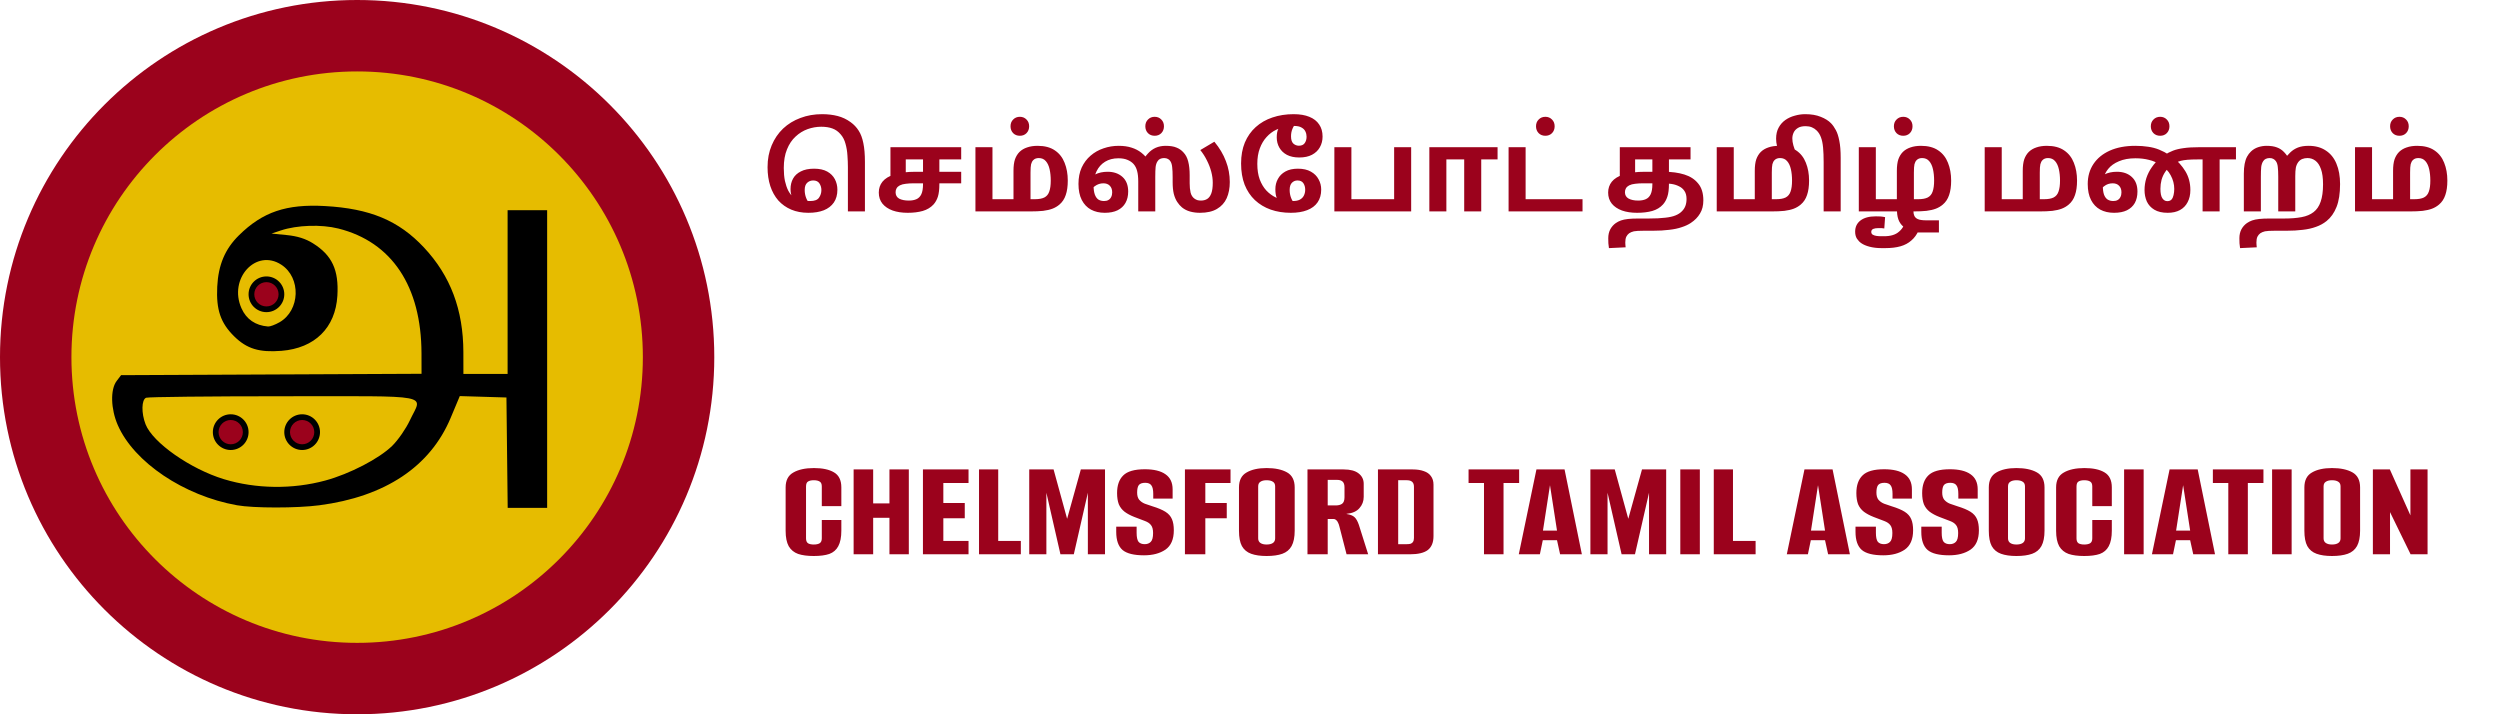 <svg width="3500" height="1000" viewBox="0 0 3500 1000" fill="none" xmlns="http://www.w3.org/2000/svg">
<circle cx="500" cy="500" r="500" fill="#9B021C"/>
<circle cx="500" cy="500" r="400" fill="#E6BC00"/>
<path d="M331.789 707.362C257.415 694.051 187.589 647.105 164.907 595.161C155.034 572.552 154.312 545.232 163.274 533.427L169.498 525.23L379.826 524.264L590.154 523.298L590.097 494.749C589.911 400.822 548.592 338.74 473.766 319.961C449.769 313.938 415.951 315.066 393.141 322.651L380.115 326.982L401.613 329.116C416.344 330.579 427.8 334.182 438.009 340.561C464.903 357.367 474.495 377.915 472.335 414.091C469.657 458.935 440.684 487.473 394.084 491.166C362.913 493.637 345.624 488.348 327.889 470.916C308.831 452.184 302.508 433.661 304.129 401.307C305.661 370.733 315.053 348.552 334.602 329.337C367.889 296.62 400.803 285.45 455.013 288.475C518.071 291.993 558.137 308.752 593.443 346.38C630.667 386.051 648.627 433.725 648.721 493.111L648.769 523.494H679.705H710.641V408.906V294.319H738.321H766V502.66V711H738.383H710.766L709.889 633.74L709.013 556.481L676.358 555.5L643.704 554.519L630.929 585.015C602.305 653.346 539.107 695.389 446.957 707.403C415.305 711.529 354.953 711.508 331.789 707.362ZM455.463 672.726C489.501 663.503 530.975 641.978 549.174 624.091C557.289 616.115 568.364 600.124 573.785 588.557C591.34 551.096 610.453 554.745 396.663 554.745C293.826 554.745 207.368 555.693 204.535 556.852C198.077 559.495 197.702 578.455 203.801 594.018C213.866 619.704 266.479 656.563 313.485 670.858C358.517 684.552 409.35 685.221 455.463 672.726ZM391.312 451.174C420.329 434.58 421.742 388.739 393.797 370.57C358.34 347.517 319.546 390.009 338.062 431.616C344.903 446.989 357.576 455.671 375.281 457.116C377.996 457.338 385.209 454.664 391.312 451.174Z" fill="black"/>
<circle cx="373" cy="412" r="25" fill="black"/>
<circle cx="373" cy="412" r="17" fill="#9B021C"/>
<circle cx="323" cy="605" r="25" fill="black"/>
<circle cx="323" cy="605" r="17" fill="#9B021C"/>
<circle cx="423" cy="605" r="25" fill="black"/>
<circle cx="423" cy="605" r="17" fill="#9B021C"/>
<path d="M1131.7 297.92C1122.74 297.92 1114.74 296.427 1107.7 293.44C1100.66 290.453 1094.63 286.187 1089.62 280.64C1084.71 274.987 1080.98 268.267 1078.42 260.48C1075.86 252.587 1074.58 243.787 1074.58 234.08C1074.58 222.773 1076.5 212.587 1080.34 203.52C1084.18 194.347 1089.51 186.507 1096.34 180C1103.27 173.493 1111.38 168.533 1120.66 165.12C1129.94 161.6 1140.02 159.84 1150.9 159.84C1158.79 159.84 1166.04 160.693 1172.66 162.4C1179.27 164.107 1185.35 166.987 1190.9 171.04C1195.48 174.347 1199.22 178.293 1202.1 182.88C1205.08 187.467 1207.27 193.28 1208.66 200.32C1210.15 207.253 1210.9 216.053 1210.9 226.72V296H1187.06V233.92C1187.06 228.8 1186.84 223.413 1186.42 217.76C1186.1 212 1185.19 206.507 1183.7 201.28C1182.31 196.053 1180.07 191.68 1176.98 188.16C1173.67 184.213 1169.78 181.44 1165.3 179.84C1160.92 178.24 1155.75 177.44 1149.78 177.44C1143.27 177.44 1136.87 178.56 1130.58 180.8C1124.39 183.04 1118.79 186.507 1113.78 191.2C1108.76 195.787 1104.76 201.76 1101.78 209.12C1098.79 216.373 1097.3 225.067 1097.3 235.2C1097.3 242.027 1097.83 248.053 1098.9 253.28C1100.07 258.507 1101.62 263.04 1103.54 266.88C1105.56 270.613 1107.86 273.653 1110.42 276C1113.08 278.24 1115.96 279.84 1119.06 280.8L1124.02 280.48C1125.62 280.8 1127.27 281.067 1128.98 281.28C1130.79 281.387 1132.6 281.44 1134.42 281.44C1140.39 281.44 1144.44 279.893 1146.58 276.8C1148.82 273.6 1149.94 270.027 1149.94 266.08C1149.94 262.667 1149.03 259.573 1147.22 256.8C1145.4 254.027 1142.47 252.64 1138.42 252.64C1135.22 252.64 1132.44 253.707 1130.1 255.84C1127.75 257.973 1126.58 261.333 1126.58 265.92C1126.58 269.973 1127.27 273.76 1128.66 277.28C1130.04 280.693 1131.75 283.36 1133.78 285.28H1114.26C1112.87 283.36 1111.27 280.64 1109.46 277.12C1107.64 273.6 1106.74 269.493 1106.74 264.8C1106.74 259.253 1107.91 254.347 1110.26 250.08C1112.6 245.813 1116.23 242.453 1121.14 240C1126.04 237.44 1132.23 236.16 1139.7 236.16C1147.16 236.16 1153.3 237.493 1158.1 240.16C1162.9 242.827 1166.47 246.4 1168.82 250.88C1171.16 255.36 1172.34 260.267 1172.34 265.6C1172.34 272.747 1170.68 278.72 1167.38 283.52C1164.07 288.32 1159.38 291.947 1153.3 294.4C1147.32 296.747 1140.12 297.92 1131.7 297.92ZM1270.79 297.92C1262.79 297.92 1255.75 296.853 1249.67 294.72C1243.59 292.48 1238.84 289.28 1235.43 285.12C1232.02 280.853 1230.31 275.68 1230.31 269.6C1230.31 263.733 1232.02 258.667 1235.43 254.4C1238.95 250.027 1244.5 246.613 1252.07 244.16C1259.64 241.707 1269.56 240.48 1281.83 240.48H1345.67V256.64H1278.95C1275.22 256.64 1271.64 256.853 1268.23 257.28C1264.92 257.6 1262.1 258.347 1259.75 259.52C1257.72 260.587 1256.23 261.92 1255.27 263.52C1254.31 265.12 1253.83 266.987 1253.83 269.12C1253.83 273.173 1255.48 276.16 1258.79 278.08C1262.2 279.893 1266.74 280.8 1272.39 280.8C1276.55 280.8 1280.07 280.16 1282.95 278.88C1285.94 277.6 1288.23 275.307 1289.83 272C1291.43 268.587 1292.23 263.893 1292.23 257.92V223.2H1268.07V247.68L1246.63 250.24V206.08H1345.67V223.2H1315.11V257.6C1315.11 265.067 1314.42 270.987 1313.03 275.36C1311.64 279.627 1309.62 283.253 1306.95 286.24C1303 290.507 1297.94 293.547 1291.75 295.36C1285.67 297.067 1278.68 297.92 1270.79 297.92ZM1452.65 204.16C1462.57 204.16 1470.62 206.293 1476.81 210.56C1483 214.72 1487.53 220.48 1490.41 227.84C1493.4 235.2 1494.89 243.52 1494.89 252.8C1494.89 260.907 1493.93 267.68 1492.01 273.12C1490.2 278.56 1487.26 282.987 1483.21 286.4C1480.33 288.853 1477.08 290.773 1473.45 292.16C1469.82 293.547 1465.45 294.56 1460.33 295.2C1455.32 295.733 1449.08 296 1441.61 296H1365.61V206.08H1389.45V278.88H1418.89V239.2C1418.89 232.587 1419.58 227.2 1420.97 223.04C1422.46 218.88 1424.6 215.413 1427.37 212.64C1430.25 209.867 1433.77 207.787 1437.93 206.4C1442.2 204.907 1447.1 204.16 1452.65 204.16ZM1454.25 221.28C1452.86 221.28 1451.48 221.493 1450.09 221.92C1448.81 222.347 1447.64 223.093 1446.57 224.16C1445.18 225.547 1444.17 227.467 1443.53 229.92C1443 232.267 1442.73 236.16 1442.73 241.6V278.88H1448.81C1454.46 278.88 1458.89 278.08 1462.09 276.48C1465.4 274.773 1467.69 272 1468.97 268.16C1470.36 264.32 1471.05 259.2 1471.05 252.8C1471.05 246.933 1470.52 241.653 1469.45 236.96C1468.38 232.16 1466.62 228.373 1464.17 225.6C1461.72 222.72 1458.41 221.28 1454.25 221.28ZM1427.85 190.08C1424.01 190.08 1420.86 188.853 1418.41 186.4C1415.96 183.84 1414.73 180.64 1414.73 176.8C1414.73 172.96 1415.96 169.813 1418.41 167.36C1420.86 164.8 1424.01 163.52 1427.85 163.52C1431.58 163.52 1434.68 164.8 1437.13 167.36C1439.58 169.813 1440.81 172.96 1440.81 176.8C1440.81 180.64 1439.58 183.84 1437.13 186.4C1434.68 188.853 1431.58 190.08 1427.85 190.08ZM1546.66 297.92C1539.3 297.92 1532.84 296.427 1527.3 293.44C1521.86 290.453 1517.59 285.973 1514.5 280C1511.4 273.92 1509.86 266.4 1509.86 257.44C1509.86 248.8 1511.35 241.173 1514.34 234.56C1517.43 227.947 1521.59 222.4 1526.82 217.92C1532.15 213.333 1538.18 209.92 1544.9 207.68C1551.62 205.333 1558.71 204.16 1566.18 204.16C1573.11 204.16 1579.14 205.013 1584.26 206.72C1589.38 208.32 1593.91 210.667 1597.86 213.76C1601.8 216.853 1605.38 220.693 1608.58 225.28L1598.66 227.36C1601.11 222.453 1603.94 218.293 1607.14 214.88C1610.34 211.36 1613.96 208.693 1618.02 206.88C1622.18 205.067 1626.82 204.16 1631.94 204.16C1638.23 204.16 1643.24 204.96 1646.98 206.56C1650.82 208.053 1654.07 210.293 1656.74 213.28C1659.94 216.587 1662.18 220.853 1663.46 226.08C1664.84 231.307 1665.54 237.707 1665.54 245.28V256.64C1665.54 261.44 1665.96 265.76 1666.82 269.6C1667.78 273.333 1669.59 276.16 1672.26 278.08C1673.43 278.933 1674.76 279.627 1676.26 280.16C1677.75 280.587 1679.46 280.8 1681.38 280.8C1684.68 280.8 1687.56 280.053 1690.02 278.56C1692.47 277.067 1694.39 274.507 1695.78 270.88C1697.16 267.253 1697.86 262.24 1697.86 255.84C1697.86 250.827 1697.16 245.707 1695.78 240.48C1694.39 235.147 1692.36 229.867 1689.7 224.64C1687.14 219.413 1684.04 214.56 1680.42 210.08L1700.1 198.4C1707.35 207.147 1712.74 216.213 1716.26 225.6C1719.88 234.88 1721.7 244.64 1721.7 254.88C1721.7 263.413 1720.26 270.933 1717.38 277.44C1714.5 283.84 1709.96 288.853 1703.78 292.48C1697.7 296.107 1689.75 297.92 1679.94 297.92C1675.03 297.92 1670.44 297.333 1666.18 296.16C1661.91 294.987 1658.12 293.067 1654.82 290.4C1652.36 288.373 1650.12 285.813 1648.1 282.72C1646.07 279.627 1644.47 275.84 1643.3 271.36C1642.23 266.773 1641.7 261.333 1641.7 255.04V248.16C1641.7 242.08 1641.48 237.387 1641.06 234.08C1640.74 230.667 1639.94 227.947 1638.66 225.92C1637.8 224.427 1636.63 223.307 1635.14 222.56C1633.64 221.707 1631.83 221.28 1629.7 221.28C1627.67 221.28 1625.86 221.653 1624.26 222.4C1622.66 223.147 1621.43 224.267 1620.58 225.76C1619.19 227.787 1618.28 230.453 1617.86 233.76C1617.54 236.96 1617.38 241.547 1617.38 247.52V296H1593.54V254.24C1593.54 248.053 1593 243.093 1591.94 239.36C1590.98 235.52 1589.32 232.267 1586.98 229.6C1584.74 227.147 1581.91 225.227 1578.5 223.84C1575.08 222.347 1570.82 221.6 1565.7 221.6C1558.55 221.6 1552.36 223.2 1547.14 226.4C1541.91 229.6 1537.91 234.08 1535.14 239.84C1532.36 245.493 1530.98 252 1530.98 259.36C1530.98 264.693 1531.56 269.013 1532.74 272.32C1533.91 275.52 1535.56 277.867 1537.7 279.36C1539.94 280.747 1542.6 281.44 1545.7 281.44C1548.15 281.44 1550.18 280.96 1551.78 280C1553.48 279.04 1554.76 277.653 1555.62 275.84C1556.58 274.027 1557.06 271.84 1557.06 269.28C1557.06 265.333 1555.94 262.24 1553.7 260C1551.56 257.76 1548.58 256.64 1544.74 256.64C1540.36 256.64 1536.36 257.973 1532.74 260.64C1529.22 263.2 1526.02 266.027 1523.14 269.12L1519.62 253.76C1523.56 250.027 1528.04 246.88 1533.06 244.32C1538.07 241.76 1543.94 240.48 1550.66 240.48C1559.19 240.48 1566.12 242.88 1571.46 247.68C1576.79 252.48 1579.46 259.307 1579.46 268.16C1579.46 274.347 1578.18 279.68 1575.62 284.16C1573.16 288.533 1569.48 291.947 1564.58 294.4C1559.78 296.747 1553.8 297.92 1546.66 297.92ZM1616.58 190.08C1612.74 190.08 1609.59 188.853 1607.14 186.4C1604.68 183.84 1603.46 180.64 1603.46 176.8C1603.46 172.96 1604.68 169.813 1607.14 167.36C1609.59 164.8 1612.74 163.52 1616.58 163.52C1620.31 163.52 1623.4 164.8 1625.86 167.36C1628.31 169.813 1629.54 172.96 1629.54 176.8C1629.54 180.64 1628.31 183.84 1625.86 186.4C1623.4 188.853 1620.31 190.08 1616.58 190.08ZM1807.12 297.92C1796.88 297.92 1787.49 296.427 1778.96 293.44C1770.53 290.453 1763.17 286.027 1756.88 280.16C1750.69 274.293 1745.89 267.093 1742.48 258.56C1739.17 249.92 1737.52 240 1737.52 228.8C1737.52 217.813 1739.28 208.053 1742.8 199.52C1746.43 190.987 1751.49 183.787 1758 177.92C1764.61 171.947 1772.4 167.467 1781.36 164.48C1790.43 161.387 1800.35 159.84 1811.12 159.84C1819.76 159.84 1827.07 161.067 1833.04 163.52C1839.12 165.973 1843.71 169.547 1846.8 174.24C1850 178.827 1851.6 184.48 1851.6 191.2C1851.6 196.747 1850.32 201.76 1847.76 206.24C1845.31 210.613 1841.68 214.08 1836.88 216.64C1832.08 219.2 1826.11 220.48 1818.96 220.48C1812.13 220.48 1806.37 219.253 1801.68 216.8C1797.09 214.347 1793.57 210.987 1791.12 206.72C1788.67 202.453 1787.44 197.653 1787.44 192.32C1787.44 187.2 1788.19 183.2 1789.68 180.32C1791.17 177.333 1792.93 174.72 1794.96 172.48L1814.64 172.64C1812.61 174.347 1810.91 176.853 1809.52 180.16C1808.13 183.36 1807.44 186.933 1807.44 190.88C1807.44 195.573 1808.51 198.933 1810.64 200.96C1812.88 202.987 1815.49 204 1818.48 204C1822.21 204 1824.93 202.773 1826.64 200.32C1828.35 197.867 1829.2 194.88 1829.2 191.36C1829.2 188.8 1828.67 186.4 1827.6 184.16C1826.53 181.813 1824.72 179.947 1822.16 178.56C1819.71 177.067 1816.19 176.32 1811.6 176.32C1810.96 176.32 1809.73 176.427 1807.92 176.64C1806.11 176.747 1804.08 177.013 1801.84 177.44C1796.61 177.973 1791.49 179.413 1786.48 181.76C1781.57 184.107 1777.15 187.467 1773.2 191.84C1769.25 196.107 1766.11 201.387 1763.76 207.68C1761.41 213.867 1760.24 221.12 1760.24 229.44C1760.24 237.76 1761.36 245.013 1763.6 251.2C1765.95 257.387 1769.04 262.56 1772.88 266.72C1776.83 270.88 1781.25 274.133 1786.16 276.48C1791.07 278.72 1796.13 280.107 1801.36 280.64C1802.75 280.853 1804.08 281.067 1805.36 281.28C1806.75 281.387 1808.35 281.44 1810.16 281.44C1814.11 281.44 1817.31 280.8 1819.76 279.52C1822.32 278.133 1824.19 276.267 1825.36 273.92C1826.64 271.467 1827.28 268.693 1827.28 265.6C1827.28 262.08 1826.43 259.04 1824.72 256.48C1823.01 253.92 1820.24 252.64 1816.4 252.64C1813.41 252.64 1810.85 253.707 1808.72 255.84C1806.59 257.973 1805.52 261.333 1805.52 265.92C1805.52 269.973 1806.21 273.76 1807.6 277.28C1808.99 280.693 1810.69 283.36 1812.72 285.28H1792.88C1790.53 282.507 1788.72 279.733 1787.44 276.96C1786.16 274.187 1785.52 270.133 1785.52 264.8C1785.52 259.573 1786.69 254.827 1789.04 250.56C1791.39 246.187 1794.85 242.72 1799.44 240.16C1804.13 237.493 1810 236.16 1817.04 236.16C1824.4 236.16 1830.48 237.547 1835.28 240.32C1840.08 242.987 1843.65 246.56 1846 251.04C1848.45 255.413 1849.68 260.213 1849.68 265.44C1849.68 272.48 1847.97 278.453 1844.56 283.36C1841.25 288.16 1836.4 291.787 1830 294.24C1823.71 296.693 1816.08 297.92 1807.12 297.92ZM1868.11 296V206.08H1891.95V278.88H1951.79V206.08H1975.63V296H1868.11ZM2001.08 296V206.08H2096.6V223.2H2073.72V296H2049.88V223.2H2024.92V296H2001.08ZM2112.02 296V206.08H2135.86V278.88H2215.54V296H2112.02ZM2163.54 190.08C2159.7 190.08 2156.55 188.853 2154.1 186.4C2151.64 183.84 2150.42 180.64 2150.42 176.8C2150.42 172.96 2151.64 169.813 2154.1 167.36C2156.55 164.8 2159.7 163.52 2163.54 163.52C2167.27 163.52 2170.36 164.8 2172.82 167.36C2175.27 169.813 2176.5 172.96 2176.5 176.8C2176.5 180.64 2175.27 183.84 2172.82 186.4C2170.36 188.853 2167.27 190.08 2163.54 190.08ZM2291.88 297.92C2283.88 297.92 2276.84 296.853 2270.76 294.72C2264.68 292.48 2259.94 289.28 2256.52 285.12C2253.11 280.853 2251.4 275.68 2251.4 269.6C2251.4 263.733 2253.11 258.667 2256.52 254.4C2260.04 250.027 2265.59 246.613 2273.16 244.16C2280.84 241.707 2290.82 240.48 2303.08 240.48H2329.8C2340.47 240.48 2349.91 241.76 2358.12 244.32C2366.34 246.88 2372.79 251.093 2377.48 256.96C2382.28 262.72 2384.68 270.56 2384.68 280.48C2384.68 287.733 2383.14 293.867 2380.04 298.88C2377.06 304 2372.74 308.427 2367.08 312.16C2363.56 314.507 2359.3 316.48 2354.28 318.08C2349.38 319.787 2343.56 321.013 2336.84 321.76C2330.23 322.613 2322.55 323.04 2313.8 323.04H2301.32C2294.82 323.04 2290.18 323.307 2287.4 323.84C2284.74 324.48 2282.55 325.387 2280.84 326.56C2279.14 327.84 2277.8 329.44 2276.84 331.36C2275.88 333.387 2275.4 336.107 2275.4 339.52C2275.4 340.693 2275.46 341.813 2275.56 342.88C2275.67 343.947 2275.78 345.067 2275.88 346.24L2252.52 347.36C2252.2 345.12 2251.94 342.88 2251.72 340.64C2251.62 338.507 2251.56 336.16 2251.56 333.6C2251.56 328.8 2252.52 324.587 2254.44 320.96C2256.36 317.44 2258.92 314.56 2262.12 312.32C2264.26 310.827 2266.66 309.6 2269.32 308.64C2271.99 307.68 2275.3 306.987 2279.24 306.56C2283.19 306.133 2288.1 305.92 2293.96 305.92H2308.36C2317.64 305.92 2325.27 305.547 2331.24 304.8C2337.22 304.16 2342.02 303.093 2345.64 301.6C2349.38 300.107 2352.42 298.133 2354.76 295.68C2356.9 293.547 2358.5 291.093 2359.56 288.32C2360.63 285.44 2361.16 282.187 2361.16 278.56C2361.16 273.867 2360.15 270.08 2358.12 267.2C2356.2 264.32 2353.59 262.133 2350.28 260.64C2347.08 259.04 2343.51 257.973 2339.56 257.44C2335.72 256.907 2331.88 256.64 2328.04 256.64H2300.04C2296.31 256.64 2292.74 256.853 2289.32 257.28C2286.02 257.6 2283.19 258.347 2280.84 259.52C2278.82 260.587 2277.32 261.92 2276.36 263.52C2275.4 265.12 2274.92 266.987 2274.92 269.12C2274.92 273.067 2276.58 276 2279.88 277.92C2283.3 279.84 2287.83 280.8 2293.48 280.8C2297.64 280.8 2301.16 280.16 2304.04 278.88C2307.03 277.6 2309.32 275.307 2310.92 272C2312.52 268.587 2313.32 263.893 2313.32 257.92V223.2H2289.16V247.68L2267.72 250.24V206.08H2366.76V223.2H2336.52V257.6C2336.52 265.067 2335.78 270.987 2334.28 275.36C2332.9 279.627 2330.87 283.253 2328.2 286.24C2324.36 290.507 2319.35 293.547 2313.16 295.36C2306.98 297.067 2299.88 297.92 2291.88 297.92ZM2490.46 204.16C2500.38 204.16 2508.43 206.293 2514.62 210.56C2520.81 214.72 2525.34 220.48 2528.22 227.84C2531.21 235.2 2532.7 243.52 2532.7 252.8C2532.7 260.907 2531.74 267.68 2529.82 273.12C2528.01 278.56 2525.07 282.987 2521.02 286.4C2518.14 288.853 2514.89 290.773 2511.26 292.16C2507.63 293.547 2503.26 294.56 2498.14 295.2C2493.13 295.733 2486.89 296 2479.42 296H2403.42V206.08H2427.26V278.88H2456.7V239.2C2456.7 232.587 2457.39 227.2 2458.78 223.04C2460.27 218.88 2462.41 215.413 2465.18 212.64C2468.06 209.867 2471.58 207.787 2475.74 206.4C2480.01 204.907 2484.91 204.16 2490.46 204.16ZM2492.06 221.28C2490.67 221.28 2489.29 221.493 2487.9 221.92C2486.62 222.347 2485.45 223.093 2484.38 224.16C2482.99 225.547 2481.98 227.467 2481.34 229.92C2480.81 232.267 2480.54 236.16 2480.54 241.6V278.88H2486.62C2492.27 278.88 2496.7 278.08 2499.9 276.48C2503.21 274.773 2505.5 272 2506.78 268.16C2508.17 264.32 2508.86 259.2 2508.86 252.8C2508.86 246.933 2508.33 241.653 2507.26 236.96C2506.19 232.16 2504.43 228.373 2501.98 225.6C2499.53 222.72 2496.22 221.28 2492.06 221.28ZM2527.35 159.84C2535.78 159.84 2542.98 161.067 2548.95 163.52C2555.03 165.867 2559.88 168.907 2563.51 172.64C2565.96 175.2 2568.2 178.4 2570.23 182.24C2572.26 185.973 2573.86 190.933 2575.03 197.12C2576.31 203.2 2576.95 211.147 2576.95 220.96V296H2553.11V227.2C2553.11 218.987 2552.84 212.107 2552.31 206.56C2551.78 200.907 2550.82 196.213 2549.43 192.48C2548.04 188.64 2546.07 185.44 2543.51 182.88C2541.48 180.853 2539.19 179.307 2536.63 178.24C2534.07 177.173 2531.14 176.64 2527.83 176.64C2523.24 176.64 2519.62 177.493 2516.95 179.2C2514.18 180.907 2512.2 183.093 2511.03 185.76C2509.86 188.32 2509.27 191.04 2509.27 193.92C2509.27 196.907 2509.75 200.107 2510.71 203.52C2511.56 206.827 2512.9 210.187 2514.71 213.6H2491.03C2489.64 211.04 2488.58 208 2487.83 204.48C2486.98 200.96 2486.55 197.547 2486.55 194.24C2486.55 188.16 2487.72 182.987 2490.07 178.72C2492.42 174.347 2495.56 170.773 2499.51 168C2503.46 165.227 2507.88 163.2 2512.79 161.92C2517.59 160.533 2522.44 159.84 2527.35 159.84ZM2689.37 204.16C2699.29 204.16 2707.34 206.293 2713.53 210.56C2719.71 214.72 2724.25 220.48 2727.13 227.84C2730.11 235.2 2731.61 243.52 2731.61 252.8C2731.61 260.907 2730.65 267.68 2728.73 273.12C2726.91 278.56 2723.98 282.987 2719.93 286.4C2717.05 288.853 2713.79 290.773 2710.17 292.16C2706.54 293.547 2702.17 294.56 2697.05 295.2C2692.03 295.733 2685.79 296 2678.33 296H2602.33V206.08H2626.17V278.88H2655.61V239.2C2655.61 232.587 2656.3 227.2 2657.69 223.04C2659.18 218.88 2661.31 215.413 2664.09 212.64C2666.97 209.867 2670.49 207.787 2674.65 206.4C2678.91 204.907 2683.82 204.16 2689.37 204.16ZM2690.97 221.28C2689.58 221.28 2688.19 221.493 2686.81 221.92C2685.53 222.347 2684.35 223.093 2683.29 224.16C2681.9 225.547 2680.89 227.467 2680.25 229.92C2679.71 232.267 2679.45 236.16 2679.45 241.6V278.88H2685.53C2691.18 278.88 2695.61 278.08 2698.81 276.48C2702.11 274.773 2704.41 272 2705.69 268.16C2707.07 264.32 2707.77 259.2 2707.77 252.8C2707.77 246.933 2707.23 241.653 2706.17 236.96C2705.1 232.16 2703.34 228.373 2700.89 225.6C2698.43 222.72 2695.13 221.28 2690.97 221.28ZM2626.17 302.88C2628.3 302.88 2630.49 302.933 2632.73 303.04C2635.07 303.253 2637.21 303.573 2639.13 304L2638.01 319.84C2636.94 319.627 2635.66 319.467 2634.17 319.36C2632.67 319.36 2631.07 319.36 2629.37 319.36C2626.7 319.36 2624.41 319.733 2622.49 320.48C2620.67 321.333 2619.77 322.72 2619.77 324.64C2619.77 326.347 2620.41 327.627 2621.69 328.48C2623.07 329.333 2624.78 329.92 2626.81 330.24C2628.94 330.56 2631.13 330.72 2633.37 330.72H2637.69C2642.38 330.72 2646.43 330.187 2649.85 329.12C2653.37 328.053 2656.35 326.4 2658.81 324.16C2661.37 322.027 2663.5 319.307 2665.21 316C2665.85 314.827 2666.97 313.707 2668.57 312.64C2670.17 311.68 2672.41 310.88 2675.29 310.24C2678.17 309.707 2681.74 309.44 2686.01 309.44L2700.57 314.08C2695.98 315.04 2692.62 316.16 2690.49 317.44C2688.46 318.827 2686.97 320.587 2686.01 322.72C2683.55 328.373 2680.19 333.013 2675.93 336.64C2671.77 340.373 2666.7 343.093 2660.73 344.8C2654.75 346.507 2647.71 347.36 2639.61 347.36H2633.69C2627.93 347.36 2622.54 346.72 2617.53 345.44C2612.62 344.16 2608.73 342.507 2605.85 340.48C2603.61 338.987 2601.58 336.907 2599.77 334.24C2598.06 331.573 2597.21 328.267 2597.21 324.32C2597.21 317.707 2599.71 312.48 2604.73 308.64C2609.74 304.8 2616.89 302.88 2626.17 302.88ZM2679.93 325.44L2678.49 323.52C2674.22 322.56 2670.38 321.013 2666.97 318.88C2663.66 316.853 2660.99 313.92 2658.97 310.08C2657.05 306.347 2655.98 301.6 2655.77 295.84L2678.81 295.68C2678.81 298.24 2679.23 300.427 2680.09 302.24C2681.05 304.16 2682.54 305.6 2684.57 306.56C2686.06 307.307 2687.77 307.787 2689.69 308C2691.61 308.32 2694.22 308.48 2697.53 308.48H2714.49V325.44H2679.93ZM2664.57 190.08C2660.73 190.08 2657.58 188.853 2655.13 186.4C2652.67 183.84 2651.45 180.64 2651.45 176.8C2651.45 172.96 2652.67 169.813 2655.13 167.36C2657.58 164.8 2660.73 163.52 2664.57 163.52C2668.3 163.52 2671.39 164.8 2673.85 167.36C2676.3 169.813 2677.53 172.96 2677.53 176.8C2677.53 180.64 2676.3 183.84 2673.85 186.4C2671.39 188.853 2668.3 190.08 2664.57 190.08ZM2865.62 204.16C2875.54 204.16 2883.59 206.293 2889.78 210.56C2895.96 214.72 2900.5 220.48 2903.38 227.84C2906.36 235.2 2907.86 243.52 2907.86 252.8C2907.86 260.907 2906.9 267.68 2904.98 273.12C2903.16 278.56 2900.23 282.987 2896.18 286.4C2893.3 288.853 2890.04 290.773 2886.42 292.16C2882.79 293.547 2878.42 294.56 2873.3 295.2C2868.28 295.733 2862.04 296 2854.58 296H2778.58V206.08H2802.42V278.88H2831.86V239.2C2831.86 232.587 2832.55 227.2 2833.94 223.04C2835.43 218.88 2837.56 215.413 2840.34 212.64C2843.22 209.867 2846.74 207.787 2850.9 206.4C2855.16 204.907 2860.07 204.16 2865.62 204.16ZM2867.22 221.28C2865.83 221.28 2864.44 221.493 2863.06 221.92C2861.78 222.347 2860.6 223.093 2859.54 224.16C2858.15 225.547 2857.14 227.467 2856.5 229.92C2855.96 232.267 2855.7 236.16 2855.7 241.6V278.88H2861.78C2867.43 278.88 2871.86 278.08 2875.06 276.48C2878.36 274.773 2880.66 272 2881.94 268.16C2883.32 264.32 2884.02 259.2 2884.02 252.8C2884.02 246.933 2883.48 241.653 2882.42 236.96C2881.35 232.16 2879.59 228.373 2877.14 225.6C2874.68 222.72 2871.38 221.28 2867.22 221.28ZM2959.63 297.92C2952.27 297.92 2945.81 296.427 2940.27 293.44C2934.83 290.453 2930.56 285.973 2927.47 280C2924.37 274.027 2922.83 266.56 2922.83 257.6C2922.83 246.933 2925.49 237.6 2930.83 229.6C2936.16 221.6 2943.79 215.36 2953.71 210.88C2963.73 206.4 2975.63 204.16 2989.39 204.16C2996 204.16 3001.97 204.587 3007.31 205.44C3012.75 206.187 3017.87 207.52 3022.67 209.44C3027.47 211.36 3032.37 213.92 3037.39 217.12L3041.39 219.68C3048.75 225.333 3054.77 232 3059.47 239.68C3064.16 247.36 3066.51 256.16 3066.51 266.08C3066.51 272.587 3065.23 278.24 3062.67 283.04C3060.21 287.84 3056.64 291.52 3051.95 294.08C3047.25 296.64 3041.55 297.92 3034.83 297.92C3027.15 297.92 3020.91 296.48 3016.11 293.6C3011.31 290.72 3007.79 286.88 3005.55 282.08C3003.41 277.173 3002.35 271.84 3002.35 266.08C3002.35 260.32 3003.2 254.72 3004.91 249.28C3006.72 243.84 3009.28 238.773 3012.59 234.08C3015.89 229.28 3019.73 225.013 3024.11 221.28L3030.03 217.12C3034.08 214.56 3038.19 212.48 3042.35 210.88C3046.51 209.28 3051.47 208.107 3057.23 207.36C3062.99 206.507 3070.29 206.08 3079.15 206.08H3130.35V223.2H3107.47V296H3083.63V223.2H3076.59C3070.93 223.2 3066.24 223.36 3062.51 223.68C3058.88 224 3055.79 224.48 3053.23 225.12C3050.67 225.76 3048.32 226.667 3046.19 227.84C3044.16 229.013 3041.97 230.507 3039.63 232.32C3036.32 234.453 3033.55 237.227 3031.31 240.64C3029.07 243.947 3027.36 247.627 3026.19 251.68C3025.12 255.733 3024.59 259.947 3024.59 264.32C3024.59 270.507 3025.49 274.933 3027.31 277.6C3029.12 280.267 3031.41 281.6 3034.19 281.6C3036.75 281.6 3038.72 280.853 3040.11 279.36C3041.49 277.76 3042.45 275.68 3042.99 273.12C3043.63 270.453 3043.95 267.573 3043.95 264.48C3043.95 257.867 3042.29 251.52 3038.99 245.44C3035.79 239.36 3031.09 234.56 3024.91 231.04C3019.89 227.627 3014.45 225.227 3008.59 223.84C3002.83 222.347 2996.53 221.6 2989.71 221.6C2980.64 221.6 2972.91 222.987 2966.51 225.76C2960.11 228.427 2955.09 232 2951.47 236.48C2947.84 240.96 2945.55 245.867 2944.59 251.2C2944.48 252.373 2944.32 253.547 2944.11 254.72C2944 255.893 2943.95 257.547 2943.95 259.68C2943.95 264.907 2944.48 269.12 2945.55 272.32C2946.72 275.52 2948.43 277.867 2950.67 279.36C2952.91 280.747 2955.57 281.44 2958.67 281.44C2961.12 281.44 2963.15 280.96 2964.75 280C2966.45 279.04 2967.73 277.653 2968.59 275.84C2969.55 274.027 2970.03 271.84 2970.03 269.28C2970.03 265.333 2968.91 262.24 2966.67 260C2964.53 257.76 2961.55 256.64 2957.71 256.64C2953.23 256.64 2949.28 257.973 2945.87 260.64C2942.45 263.2 2939.2 266.027 2936.11 269.12L2932.59 253.76C2936.53 250.027 2941.01 246.88 2946.03 244.32C2951.04 241.76 2956.91 240.48 2963.63 240.48C2972.27 240.48 2979.2 242.88 2984.43 247.68C2989.76 252.48 2992.43 259.307 2992.43 268.16C2992.43 274.347 2991.2 279.68 2988.75 284.16C2986.29 288.533 2982.61 291.947 2977.71 294.4C2972.91 296.747 2966.88 297.92 2959.63 297.92ZM3024.27 190.08C3020.43 190.08 3017.28 188.853 3014.83 186.4C3012.37 183.84 3011.15 180.64 3011.15 176.8C3011.15 172.96 3012.37 169.813 3014.83 167.36C3017.28 164.8 3020.43 163.52 3024.27 163.52C3028 163.52 3031.09 164.8 3033.55 167.36C3036 169.813 3037.23 172.96 3037.23 176.8C3037.23 180.64 3036 183.84 3033.55 186.4C3031.09 188.853 3028 190.08 3024.27 190.08ZM3232.1 204.16C3241.6 204.16 3249.6 206.347 3256.1 210.72C3262.72 214.987 3267.68 221.12 3270.98 229.12C3274.4 237.12 3276.1 246.667 3276.1 257.76C3276.1 270.773 3274.45 281.44 3271.14 289.76C3267.84 298.08 3263.2 304.64 3257.22 309.44C3252.85 312.96 3247.89 315.68 3242.34 317.6C3236.8 319.627 3230.61 321.013 3223.78 321.76C3216.96 322.613 3209.44 323.04 3201.22 323.04H3184.74C3178.24 323.04 3173.65 323.307 3170.98 323.84C3168.32 324.48 3166.13 325.387 3164.42 326.56C3162.72 327.84 3161.38 329.44 3160.42 331.36C3159.46 333.387 3158.98 336.107 3158.98 339.52C3158.98 340.693 3159.04 341.813 3159.14 342.88C3159.25 343.947 3159.36 345.067 3159.46 346.24L3136.1 347.36C3135.78 345.12 3135.52 342.88 3135.3 340.64C3135.2 338.507 3135.14 336.16 3135.14 333.6C3135.14 328.8 3136.1 324.587 3138.02 320.96C3139.94 317.44 3142.5 314.56 3145.7 312.32C3147.84 310.827 3150.24 309.6 3152.9 308.64C3155.57 307.68 3158.88 306.987 3162.82 306.56C3166.77 306.133 3171.68 305.92 3177.54 305.92H3198.02C3207.3 305.92 3215.36 305.28 3222.18 304C3229.01 302.72 3234.61 300.373 3238.98 296.96C3243.46 293.547 3246.77 288.693 3248.9 282.4C3251.14 276.107 3252.26 268 3252.26 258.08C3252.26 249.227 3251.3 242.133 3249.38 236.8C3247.46 231.36 3244.85 227.413 3241.54 224.96C3238.34 222.507 3234.66 221.28 3230.5 221.28C3227.84 221.28 3225.44 221.707 3223.3 222.56C3221.28 223.307 3219.46 224.64 3217.86 226.56C3216.05 228.907 3214.82 231.627 3214.18 234.72C3213.65 237.707 3213.38 241.653 3213.38 246.56V296H3189.54V247.52C3189.54 241.653 3189.33 237.067 3188.9 233.76C3188.58 230.453 3187.73 227.787 3186.34 225.76C3185.38 224.373 3184.21 223.307 3182.82 222.56C3181.44 221.707 3179.68 221.28 3177.54 221.28C3175.52 221.28 3173.7 221.653 3172.1 222.4C3170.5 223.147 3169.28 224.267 3168.42 225.76C3167.04 227.787 3166.13 230.453 3165.7 233.76C3165.38 237.067 3165.22 241.653 3165.22 247.52V296H3141.38V243.04C3141.38 237.813 3141.76 233.28 3142.5 229.44C3143.25 225.493 3144.37 222.133 3145.86 219.36C3147.36 216.587 3149.17 214.187 3151.3 212.16C3154.18 209.387 3157.54 207.36 3161.38 206.08C3165.22 204.8 3169.22 204.16 3173.38 204.16C3179.14 204.16 3183.94 204.907 3187.78 206.4C3191.62 207.787 3194.98 210.027 3197.86 213.12C3200.85 216.213 3203.68 220.32 3206.34 225.44L3197.7 223.52C3200.48 219.68 3203.36 216.32 3206.34 213.44C3209.44 210.453 3213.01 208.16 3217.06 206.56C3221.12 204.96 3226.13 204.16 3232.1 204.16ZM3384.06 204.16C3393.98 204.16 3402.03 206.293 3408.22 210.56C3414.4 214.72 3418.94 220.48 3421.82 227.84C3424.8 235.2 3426.3 243.52 3426.3 252.8C3426.3 260.907 3425.34 267.68 3423.42 273.12C3421.6 278.56 3418.67 282.987 3414.62 286.4C3411.74 288.853 3408.48 290.773 3404.86 292.16C3401.23 293.547 3396.86 294.56 3391.74 295.2C3386.72 295.733 3380.48 296 3373.02 296H3297.02V206.08H3320.86V278.88H3350.3V239.2C3350.3 232.587 3350.99 227.2 3352.38 223.04C3353.87 218.88 3356 215.413 3358.78 212.64C3361.66 209.867 3365.18 207.787 3369.34 206.4C3373.6 204.907 3378.51 204.16 3384.06 204.16ZM3385.66 221.28C3384.27 221.28 3382.88 221.493 3381.5 221.92C3380.22 222.347 3379.04 223.093 3377.98 224.16C3376.59 225.547 3375.58 227.467 3374.94 229.92C3374.4 232.267 3374.14 236.16 3374.14 241.6V278.88H3380.22C3385.87 278.88 3390.3 278.08 3393.5 276.48C3396.8 274.773 3399.1 272 3400.38 268.16C3401.76 264.32 3402.46 259.2 3402.46 252.8C3402.46 246.933 3401.92 241.653 3400.86 236.96C3399.79 232.16 3398.03 228.373 3395.58 225.6C3393.12 222.72 3389.82 221.28 3385.66 221.28ZM3359.26 190.08C3355.42 190.08 3352.27 188.853 3349.82 186.4C3347.36 183.84 3346.14 180.64 3346.14 176.8C3346.14 172.96 3347.36 169.813 3349.82 167.36C3352.27 164.8 3355.42 163.52 3359.26 163.52C3362.99 163.52 3366.08 164.8 3368.54 167.36C3370.99 169.813 3372.22 172.96 3372.22 176.8C3372.22 180.64 3370.99 183.84 3368.54 186.4C3366.08 188.853 3362.99 190.08 3359.26 190.08ZM1139.24 778.4C1130.44 778.4 1123.16 777.44 1117.4 775.52C1111.64 773.44 1107.24 769.84 1104.2 764.72C1101.32 759.44 1099.88 752.24 1099.88 743.12V682.4C1099.88 672.48 1103.48 665.52 1110.68 661.52C1117.88 657.36 1127.48 655.28 1139.48 655.28C1151.48 655.28 1160.84 657.28 1167.56 661.28C1174.44 665.28 1177.88 672.32 1177.88 682.4V708.56H1150.52V681.2C1150.52 677.68 1149.56 675.36 1147.64 674.24C1145.72 672.96 1142.92 672.32 1139.24 672.32C1135.72 672.32 1133 672.96 1131.08 674.24C1129.32 675.36 1128.44 677.68 1128.44 681.2V753.68C1128.44 757.04 1129.4 759.36 1131.32 760.64C1133.24 761.76 1135.88 762.32 1139.24 762.32C1142.76 762.32 1145.48 761.76 1147.4 760.64C1149.48 759.36 1150.52 757.04 1150.52 753.68V728H1177.88V742.88C1177.88 752.16 1176.44 759.44 1173.56 764.72C1170.84 769.84 1166.68 773.44 1161.08 775.52C1155.48 777.44 1148.2 778.4 1139.24 778.4ZM1195.07 776V657.2H1222.43V704.72H1245.23V657.2H1272.35V776H1245.23V724.88H1222.43V776H1195.07ZM1292.11 776V657.2H1355.95V676.16H1320.67V704.24H1350.67V725.6H1320.67V757.28H1355.95V776H1292.11ZM1370.62 776V657.2H1397.5V757.28H1429.18V776H1370.62ZM1440.93 776V657.2H1475.01L1493.97 726.32L1513.17 657.2H1547.01V776H1523.01V689.84L1503.33 776H1484.61L1464.93 689.84V776H1440.93ZM1601.59 777.44C1587.51 777.44 1577.51 774.96 1571.59 770C1565.67 764.88 1562.71 756.4 1562.71 744.56V737.36H1591.27V746C1591.27 751.92 1592.15 756.08 1593.91 758.48C1595.83 760.72 1598.71 761.84 1602.55 761.84C1606.07 761.84 1608.87 760.8 1610.95 758.72C1613.19 756.64 1614.31 752.48 1614.31 746.24C1614.31 741.28 1613.35 737.6 1611.43 735.2C1609.67 732.8 1606.87 730.88 1603.03 729.44C1599.19 727.84 1594.15 725.92 1587.91 723.68C1582.63 721.6 1578.15 719.2 1574.47 716.48C1570.79 713.6 1568.07 710.08 1566.31 705.92C1564.71 701.6 1563.91 696.4 1563.91 690.32C1563.91 679.44 1566.79 671.2 1572.55 665.6C1578.31 659.84 1588.39 656.96 1602.79 656.96C1615.43 656.96 1625.03 659.28 1631.59 663.92C1638.31 668.56 1641.67 675.6 1641.67 685.04V698H1614.55V691.52C1614.55 685.76 1613.67 681.76 1611.91 679.52C1610.31 677.12 1607.43 675.92 1603.27 675.92C1599.11 675.92 1596.15 676.96 1594.39 679.04C1592.79 681.12 1591.99 684.64 1591.99 689.6C1591.99 693.92 1592.95 697.28 1594.87 699.68C1596.95 702.08 1599.59 703.92 1602.79 705.2C1606.15 706.48 1609.67 707.68 1613.35 708.8C1621.19 711.2 1627.27 713.76 1631.59 716.48C1635.91 719.2 1638.95 722.64 1640.71 726.8C1642.47 730.8 1643.35 736 1643.35 742.4C1643.35 755.04 1639.43 764.08 1631.59 769.52C1623.75 774.8 1613.75 777.44 1601.59 777.44ZM1658.9 776V657.2H1722.74V676.16H1687.46V704.24H1717.46V725.6H1687.46V776H1658.9ZM1773.21 778.4C1764.57 778.4 1757.37 777.36 1751.61 775.28C1745.85 773.2 1741.53 769.6 1738.65 764.48C1735.93 759.36 1734.57 752.24 1734.57 743.12V682.4C1734.57 672.48 1738.09 665.52 1745.13 661.52C1752.17 657.36 1761.53 655.28 1773.21 655.28C1785.05 655.28 1794.57 657.28 1801.77 661.28C1808.97 665.28 1812.57 672.32 1812.57 682.4V742.88C1812.57 752 1811.13 759.2 1808.25 764.48C1805.37 769.6 1801.05 773.2 1795.29 775.28C1789.53 777.36 1782.17 778.4 1773.21 778.4ZM1773.21 762.32C1777.05 762.32 1780.01 761.6 1782.09 760.16C1784.17 758.72 1785.21 756.56 1785.21 753.68V680.96C1785.21 677.92 1784.17 675.76 1782.09 674.48C1780.01 673.04 1777.05 672.32 1773.21 672.32C1769.53 672.32 1766.65 673.04 1764.57 674.48C1762.49 675.76 1761.45 677.92 1761.45 680.96V753.68C1761.45 756.56 1762.49 758.72 1764.57 760.16C1766.65 761.6 1769.53 762.32 1773.21 762.32ZM1830.47 776V657.2H1881.11C1890.39 657.2 1897.35 659.04 1901.99 662.72C1906.79 666.4 1909.19 671.28 1909.19 677.36V695.6C1909.19 701.68 1907.19 706.96 1903.19 711.44C1899.35 715.92 1893.35 718.56 1885.19 719.36V719.6C1890.47 720.4 1894.23 721.92 1896.47 724.16C1898.71 726.24 1900.71 729.84 1902.47 734.96L1915.43 776H1885.19L1875.11 736.88C1874.63 734.8 1873.99 733.04 1873.19 731.6C1872.55 730 1871.67 728.8 1870.55 728C1869.59 727.04 1868.39 726.56 1866.95 726.56H1858.79V776H1830.47ZM1858.79 707.6H1870.07C1873.59 707.6 1876.47 706.88 1878.71 705.44C1881.11 703.84 1882.3 700.72 1882.3 696.08V682.4C1882.3 678.56 1881.43 675.84 1879.67 674.24C1877.91 672.64 1875.43 671.84 1872.23 671.84H1858.79V707.6ZM1929.14 776V657.2H1977.86C1983.94 657.2 1989.14 658 1993.46 659.6C1997.78 661.04 2001.06 663.36 2003.3 666.56C2005.7 669.76 2006.9 673.76 2006.9 678.56V750.56C2006.9 759.36 2004.26 765.84 1998.98 770C1993.7 774 1985.38 776 1974.02 776H1929.14ZM1957.46 761.84H1969.46C1971.38 761.84 1973.06 761.68 1974.5 761.36C1976.1 760.88 1977.3 760 1978.1 758.72C1979.06 757.44 1979.54 755.6 1979.54 753.2V681.44C1979.54 678.24 1978.66 675.92 1976.9 674.48C1975.3 673.04 1972.82 672.32 1969.46 672.32H1957.46V761.84ZM2077.59 776V676.16H2055.99V657.2H2126.79V676.16H2104.95V776H2077.59ZM2126.3 776L2151.02 657.2H2190.38L2214.62 776H2184.14L2179.82 756.32H2159.9L2155.82 776H2126.3ZM2160.14 742.88H2179.82L2169.98 679.28L2160.14 742.88ZM2226.56 776V657.2H2260.64L2279.6 726.32L2298.8 657.2H2332.64V776H2308.64V689.84L2288.96 776H2270.24L2250.56 689.84V776H2226.56ZM2352.42 776V657.2H2379.78V776H2352.42ZM2399.29 776V657.2H2426.17V757.28H2457.85V776H2399.29ZM2501.53 776L2526.25 657.2H2565.61L2589.85 776H2559.37L2555.05 756.32H2535.13L2531.05 776H2501.53ZM2535.37 742.88H2555.05L2545.21 679.28L2535.37 742.88ZM2636.59 777.44C2622.51 777.44 2612.51 774.96 2606.59 770C2600.67 764.88 2597.71 756.4 2597.71 744.56V737.36H2626.27V746C2626.27 751.92 2627.15 756.08 2628.91 758.48C2630.83 760.72 2633.71 761.84 2637.55 761.84C2641.07 761.84 2643.87 760.8 2645.95 758.72C2648.19 756.64 2649.31 752.48 2649.31 746.24C2649.31 741.28 2648.35 737.6 2646.43 735.2C2644.67 732.8 2641.87 730.88 2638.03 729.44C2634.19 727.84 2629.15 725.92 2622.91 723.68C2617.63 721.6 2613.15 719.2 2609.47 716.48C2605.79 713.6 2603.07 710.08 2601.31 705.92C2599.71 701.6 2598.91 696.4 2598.91 690.32C2598.91 679.44 2601.79 671.2 2607.55 665.6C2613.31 659.84 2623.39 656.96 2637.79 656.96C2650.43 656.96 2660.03 659.28 2666.59 663.92C2673.31 668.56 2676.67 675.6 2676.67 685.04V698H2649.55V691.52C2649.55 685.76 2648.67 681.76 2646.91 679.52C2645.31 677.12 2642.43 675.92 2638.27 675.92C2634.11 675.92 2631.15 676.96 2629.39 679.04C2627.79 681.12 2626.99 684.64 2626.99 689.6C2626.99 693.92 2627.95 697.28 2629.87 699.68C2631.95 702.08 2634.59 703.92 2637.79 705.2C2641.15 706.48 2644.67 707.68 2648.35 708.8C2656.19 711.2 2662.27 713.76 2666.59 716.48C2670.91 719.2 2673.95 722.64 2675.71 726.8C2677.47 730.8 2678.35 736 2678.35 742.4C2678.35 755.04 2674.43 764.08 2666.59 769.52C2658.75 774.8 2648.75 777.44 2636.59 777.44ZM2728.7 777.44C2714.62 777.44 2704.62 774.96 2698.7 770C2692.78 764.88 2689.82 756.4 2689.82 744.56V737.36H2718.38V746C2718.38 751.92 2719.26 756.08 2721.02 758.48C2722.94 760.72 2725.82 761.84 2729.66 761.84C2733.18 761.84 2735.98 760.8 2738.06 758.72C2740.3 756.64 2741.42 752.48 2741.42 746.24C2741.42 741.28 2740.46 737.6 2738.54 735.2C2736.78 732.8 2733.98 730.88 2730.14 729.44C2726.3 727.84 2721.26 725.92 2715.02 723.68C2709.74 721.6 2705.26 719.2 2701.58 716.48C2697.9 713.6 2695.18 710.08 2693.42 705.92C2691.82 701.6 2691.02 696.4 2691.02 690.32C2691.02 679.44 2693.9 671.2 2699.66 665.6C2705.42 659.84 2715.5 656.96 2729.9 656.96C2742.54 656.96 2752.14 659.28 2758.7 663.92C2765.42 668.56 2768.78 675.6 2768.78 685.04V698H2741.66V691.52C2741.66 685.76 2740.78 681.76 2739.02 679.52C2737.42 677.12 2734.54 675.92 2730.38 675.92C2726.22 675.92 2723.26 676.96 2721.5 679.04C2719.9 681.12 2719.1 684.64 2719.1 689.6C2719.1 693.92 2720.06 697.28 2721.98 699.68C2724.06 702.08 2726.7 703.92 2729.9 705.2C2733.26 706.48 2736.78 707.68 2740.46 708.8C2748.3 711.2 2754.38 713.76 2758.7 716.48C2763.02 719.2 2766.06 722.64 2767.82 726.8C2769.58 730.8 2770.46 736 2770.46 742.4C2770.46 755.04 2766.54 764.08 2758.7 769.52C2750.86 774.8 2740.86 777.44 2728.7 777.44ZM2822.97 778.4C2814.33 778.4 2807.13 777.36 2801.37 775.28C2795.61 773.2 2791.29 769.6 2788.41 764.48C2785.69 759.36 2784.33 752.24 2784.33 743.12V682.4C2784.33 672.48 2787.85 665.52 2794.89 661.52C2801.93 657.36 2811.29 655.28 2822.97 655.28C2834.81 655.28 2844.33 657.28 2851.53 661.28C2858.73 665.28 2862.33 672.32 2862.33 682.4V742.88C2862.33 752 2860.89 759.2 2858.01 764.48C2855.13 769.6 2850.81 773.2 2845.05 775.28C2839.29 777.36 2831.93 778.4 2822.97 778.4ZM2822.97 762.32C2826.81 762.32 2829.77 761.6 2831.85 760.16C2833.93 758.72 2834.97 756.56 2834.97 753.68V680.96C2834.97 677.92 2833.93 675.76 2831.85 674.48C2829.77 673.04 2826.81 672.32 2822.97 672.32C2819.29 672.32 2816.41 673.04 2814.33 674.48C2812.25 675.76 2811.21 677.92 2811.21 680.96V753.68C2811.21 756.56 2812.25 758.72 2814.33 760.16C2816.41 761.6 2819.29 762.32 2822.97 762.32ZM2917.91 778.4C2909.11 778.4 2901.83 777.44 2896.07 775.52C2890.31 773.44 2885.91 769.84 2882.87 764.72C2879.99 759.44 2878.55 752.24 2878.55 743.12V682.4C2878.55 672.48 2882.15 665.52 2889.35 661.52C2896.55 657.36 2906.15 655.28 2918.15 655.28C2930.15 655.28 2939.51 657.28 2946.23 661.28C2953.11 665.28 2956.55 672.32 2956.55 682.4V708.56H2929.19V681.2C2929.19 677.68 2928.23 675.36 2926.31 674.24C2924.39 672.96 2921.59 672.32 2917.91 672.32C2914.39 672.32 2911.67 672.96 2909.75 674.24C2907.99 675.36 2907.11 677.68 2907.11 681.2V753.68C2907.11 757.04 2908.07 759.36 2909.99 760.64C2911.91 761.76 2914.55 762.32 2917.91 762.32C2921.43 762.32 2924.15 761.76 2926.07 760.64C2928.15 759.36 2929.19 757.04 2929.19 753.68V728H2956.55V742.88C2956.55 752.16 2955.11 759.44 2952.23 764.72C2949.51 769.84 2945.35 773.44 2939.75 775.52C2934.15 777.44 2926.87 778.4 2917.91 778.4ZM2973.75 776V657.2H3001.11V776H2973.75ZM3012.7 776L3037.42 657.2H3076.78L3101.02 776H3070.54L3066.22 756.32H3046.3L3042.22 776H3012.7ZM3046.54 742.88H3066.22L3056.38 679.28L3046.54 742.88ZM3119.62 776V676.16H3098.02V657.2H3168.82V676.16H3146.98V776H3119.62ZM3180.93 776V657.2H3208.29V776H3180.93ZM3264.77 778.4C3256.13 778.4 3248.93 777.36 3243.17 775.28C3237.41 773.2 3233.09 769.6 3230.21 764.48C3227.49 759.36 3226.13 752.24 3226.13 743.12V682.4C3226.13 672.48 3229.65 665.52 3236.69 661.52C3243.73 657.36 3253.09 655.28 3264.77 655.28C3276.61 655.28 3286.13 657.28 3293.33 661.28C3300.53 665.28 3304.13 672.32 3304.13 682.4V742.88C3304.13 752 3302.69 759.2 3299.81 764.48C3296.93 769.6 3292.61 773.2 3286.85 775.28C3281.09 777.36 3273.73 778.4 3264.77 778.4ZM3264.77 762.32C3268.61 762.32 3271.57 761.6 3273.65 760.16C3275.73 758.72 3276.77 756.56 3276.77 753.68V680.96C3276.77 677.92 3275.73 675.76 3273.65 674.48C3271.57 673.04 3268.61 672.32 3264.77 672.32C3261.09 672.32 3258.21 673.04 3256.13 674.48C3254.05 675.76 3253.01 677.92 3253.01 680.96V753.68C3253.01 756.56 3254.05 758.72 3256.13 760.16C3258.21 761.6 3261.09 762.32 3264.77 762.32ZM3322.03 776V657.2H3345.79L3374.59 721.52V657.2H3398.59V776H3374.83L3346.03 716.96V776H3322.03Z" fill="#9B021C"/>
</svg>
